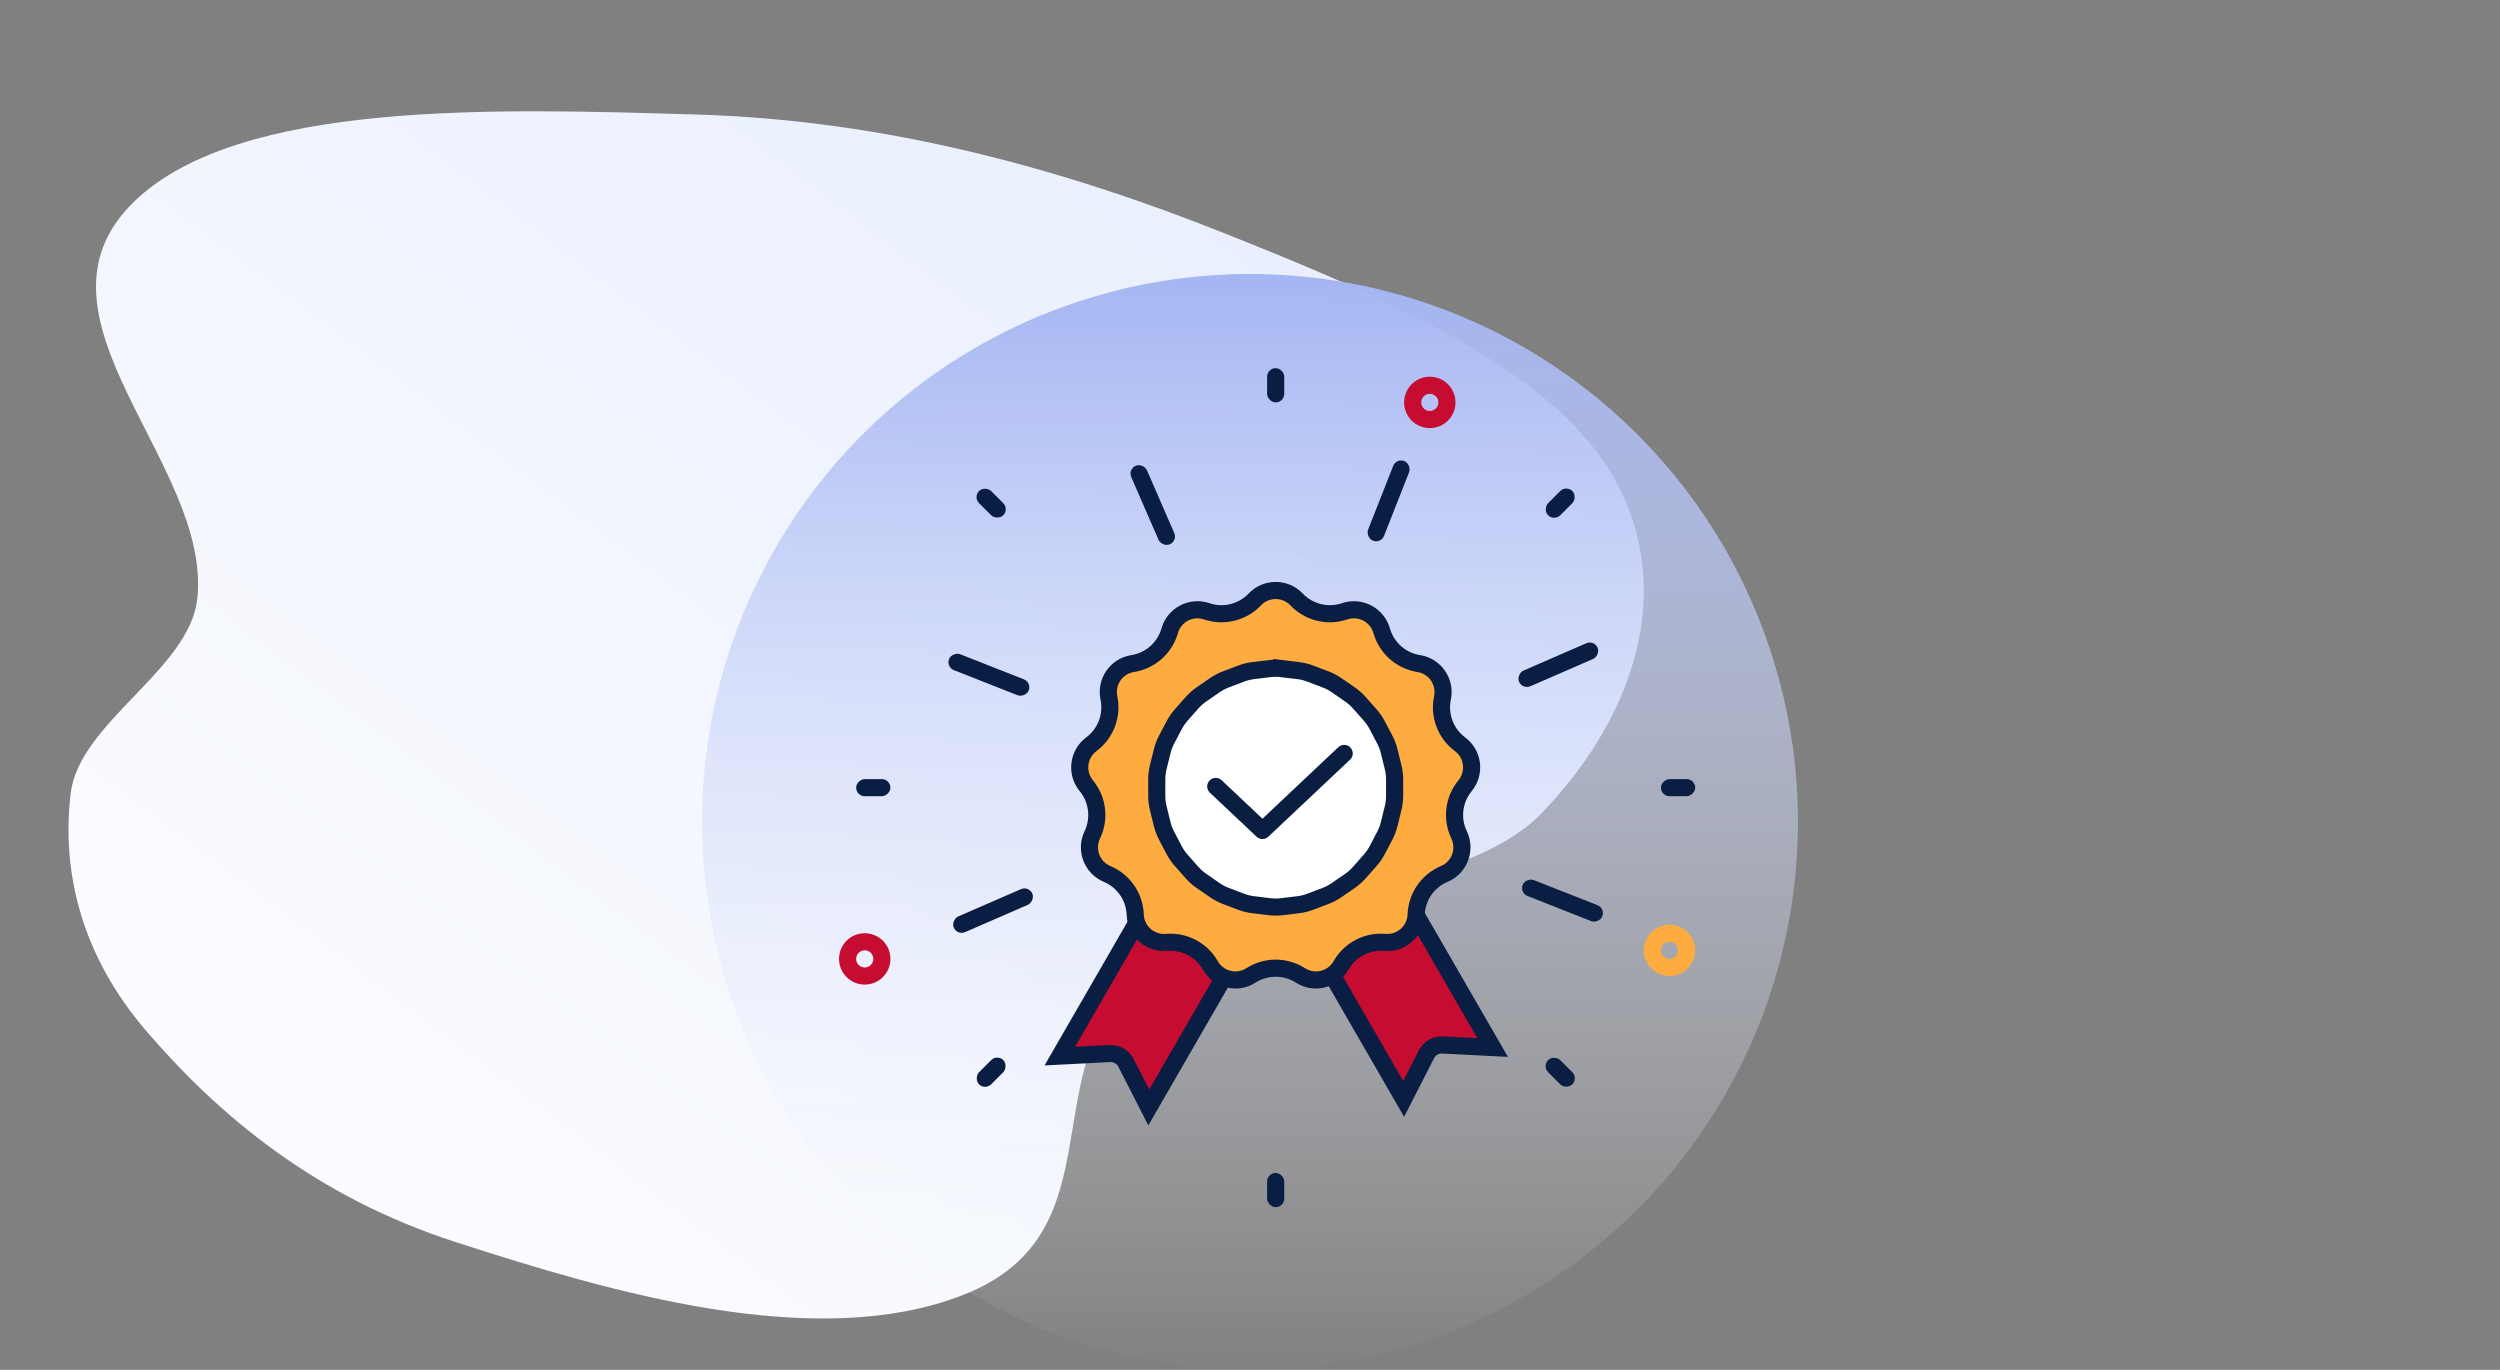 <?xml version="1.0" encoding="UTF-8" standalone="no"?>
<svg
   xmlns="http://www.w3.org/2000/svg"
   style="fill:none"
   version="1.1"
   viewBox="0 0 292 160"
   height="160"
   width="292">
  <rect x="0" y="0" width="292" height="160" fill="#808080" stroke="none"/>
  <path
     style="clip-rule:evenodd;fill:url(#paint0_linear);fill-rule:evenodd"
     id="path1209"
     d="m 81.358,13.377 c 22.361,0.657 42.996,6.43 61.768,13.912 18.697,7.453 38.506,15.912 45.591,28.88 6.898,12.628 2.406,27.314 -8.626,38.784 -9.689,10.072 -35.529,9.459 -46.837,18.876 -13.006,10.831 -2.272,30.208 -20.775,37.429 -17.262,6.735 -41.181,-0.338 -59.278,-6.19 -16.266,-5.259 -27.558,-14.677 -36.123,-24.657 -7.298,-8.502 -9.96,-18.135 -8.827,-27.719 0.983,-8.321 13.902,-14.457 14.795,-22.782 1.697,-15.815 -21.192,-32.971 -7.377,-46.364 12.324,-11.949 42.666,-10.846 65.689,-10.168 z" />
  <circle
     style="fill:url(#paint1_linear)"
     id="circle1211"
     r="64"
     cy="96"
     cx="146" />
  <mask
     fill="#fff"
     id="nnrtmo6b6a">
    <rect
       id="rect1213"
       transform="rotate(45,224.243,68)"
       rx="1"
       y="68"
       x="224.243"
       height="6"
       width="6" />
  </mask>
  <rect
     style="stroke:#31b478;stroke-width:4"
     id="rect1216"
     transform="rotate(45,208.243,29.373)"
     rx="1"
     mask="url(#nnrtmo6b6a)"
     y="68"
     x="224.243"
     height="6"
     width="6" />
  <circle
     style="stroke:#feab40;stroke-width:2"
     id="circle1218"
     r="2"
     cy="111"
     cx="195" />
  <mask
     fill="#fff"
     id="nm01n1hp5b">
    <rect
       id="rect1220"
       transform="rotate(45,133.243,68)"
       rx="1"
       y="68"
       x="133.243"
       height="6"
       width="6" />
  </mask>
  <rect
     style="stroke:#feab40;stroke-width:4"
     id="rect1223"
     transform="rotate(45,117.243,29.373)"
     rx="1"
     mask="url(#nm01n1hp5b)"
     y="68"
     x="133.243"
     height="6"
     width="6" />
  <mask
     fill="#fff"
     id="t9bs9490tc">
    <rect
       id="rect1225"
       transform="rotate(45,162.243,43)"
       rx="1"
       y="43"
       x="162.243"
       height="6"
       width="6" />
  </mask>
  <rect
     style="stroke:#2b57cd;stroke-width:4"
     id="rect1228"
     transform="rotate(45,146.243,4.373)"
     rx="1"
     mask="url(#t9bs9490tc)"
     y="43"
     x="162.243"
     height="6"
     width="6" />
  <circle
     style="stroke:#c60c30;stroke-width:2"
     id="circle1230"
     r="2"
     cy="112"
     cx="101" />
  <circle
     style="stroke:#c60c30;stroke-width:2"
     id="circle1232"
     r="2"
     cy="47"
     cx="167" />
  <path
     style="fill:#c60c30;stroke:#091e42;stroke-width:2"
     id="path1234"
     d="m 139.366,96.366 10.392,6 -15.58,26.986 -2.664,-5.212 c -0.359,-0.701 -1.096,-1.127 -1.883,-1.087 l -5.845,0.299 z" />
  <path
     style="fill:#c60c30;stroke:#091e42;stroke-width:2"
     id="path1236"
     d="m 158.758,95.366 -10.392,6 15.581,26.986 2.663,-5.212 c 0.359,-0.701 1.096,-1.127 1.884,-1.087 l 5.845,0.299 z" />
  <path
     style="fill:#feab40;stroke:#091e42;stroke-width:2"
     id="path1238"
     d="m 140.945,71.4 c 1.981,0.672 4.172,0.132 5.614,-1.384 1.328,-1.395 3.554,-1.395 4.882,0 1.442,1.516 3.633,2.056 5.614,1.384 1.825,-0.619 3.795,0.416 4.322,2.269 0.573,2.012 2.262,3.508 4.329,3.834 1.903,0.3 3.167,2.132 2.773,4.018 -0.429,2.047 0.372,4.157 2.05,5.406 1.546,1.15 1.814,3.36 0.589,4.846 -1.331,1.614 -1.603,3.855 -0.697,5.74 0.834,1.737 0.044,3.818 -1.731,4.565 -1.929,0.81 -3.211,2.668 -3.285,4.758 -0.069,1.926 -1.735,3.402 -3.654,3.237 -2.085,-0.178 -4.083,0.871 -5.12,2.688 -0.955,1.673 -3.117,2.205 -4.74,1.168 -1.763,-1.127 -4.019,-1.127 -5.782,0 -1.623,1.037 -3.785,0.505 -4.74,-1.168 -1.037,-1.817 -3.035,-2.866 -5.12,-2.688 -1.919,0.165 -3.585,-1.311 -3.654,-3.237 -0.074,-2.09 -1.356,-3.948 -3.285,-4.758 -1.775,-0.747 -2.565,-2.828 -1.731,-4.565 0.906,-1.885 0.634,-4.126 -0.697,-5.74 -1.225,-1.486 -0.957,-3.696 0.589,-4.846 1.678,-1.249 2.479,-3.359 2.05,-5.406 -0.394,-1.886 0.87,-3.718 2.773,-4.018 2.067,-0.326 3.756,-1.822 4.329,-3.834 0.527,-1.853 2.497,-2.888 4.322,-2.269 z" />
  <path
     style="fill:#ffffff;stroke:#091e42;stroke-width:2"
     id="path1240"
     d="m 149.723,78.095 1.902,0.231 c 0.481,0.059 0.952,0.175 1.405,0.346 l 1.792,0.68 c 0.452,0.171 0.882,0.397 1.28,0.672 l 1.577,1.088 c 0.399,0.275 0.762,0.597 1.083,0.96 l 1.271,1.434 c 0.321,0.362 0.596,0.762 0.821,1.19 l 0.891,1.697 c 0.225,0.428 0.397,0.883 0.513,1.353 l 0.458,1.86 c 0.116,0.47 0.175,0.952 0.175,1.436 v 1.916 c 0,0.484 -0.059,0.966 -0.175,1.436 l -0.458,1.86 c -0.116,0.47 -0.288,0.924 -0.513,1.353 l -0.891,1.697 c -0.225,0.428 -0.5,0.828 -0.821,1.19 l -1.271,1.434 c -0.321,0.363 -0.684,0.685 -1.083,0.96 l -1.577,1.088 c -0.398,0.275 -0.828,0.501 -1.28,0.672 l -1.792,0.68 c -0.453,0.171 -0.924,0.288 -1.405,0.346 l -1.902,0.231 c -0.48,0.058 -0.966,0.058 -1.446,0 l -1.902,-0.231 c -0.481,-0.058 -0.952,-0.175 -1.405,-0.346 l -1.792,-0.68 c -0.452,-0.171 -0.882,-0.397 -1.28,-0.672 l -1.577,-1.088 c -0.399,-0.275 -0.762,-0.597 -1.083,-0.96 l -1.271,-1.434 c -0.321,-0.362 -0.596,-0.762 -0.821,-1.19 l -0.891,-1.697 c -0.225,-0.428 -0.397,-0.883 -0.513,-1.353 l -0.458,-1.86 c -0.116,-0.47 -0.175,-0.952 -0.175,-1.436 v -1.916 c 0,-0.484 0.059,-0.966 0.175,-1.436 l 0.458,-1.86 c 0.116,-0.47 0.288,-0.924 0.513,-1.353 l 0.891,-1.697 c 0.225,-0.428 0.5,-0.828 0.821,-1.19 l 1.271,-1.434 c 0.321,-0.363 0.684,-0.685 1.083,-0.96 l 1.577,-1.088 c 0.398,-0.275 0.828,-0.5 1.28,-0.672 l 1.792,-0.68 c 0.453,-0.171 0.924,-0.287 1.405,-0.346 l 1.902,-0.23 c 0.48,-0.06 0.966,-0.06 1.446,0 z" />
  <path
     style="stroke:#091e40;stroke-width:2;stroke-linecap:round;stroke-linejoin:round"
     id="path1242"
     d="m 157,88 -9.545,9 -5.455,-5.143" />
  <rect
     style="fill:#091e42"
     id="rect1244"
     transform="rotate(21.493)"
     rx="1"
     y="-9.989"
     x="171.346"
     height="10"
     width="2" />
  <rect
     style="fill:#091e42"
     id="rect1246"
     rx="1"
     y="43"
     x="148"
     height="4"
     width="2" />
  <rect
     style="fill:#091e42"
     id="rect1248"
     transform="scale(-1)"
     rx="1"
     y="-141"
     x="-150"
     height="4"
     width="2" />
  <rect
     style="fill:#091e42"
     id="rect1250"
     transform="rotate(66.493)"
     rx="1"
     y="-140.94"
     x="142.796"
     height="10"
     width="2" />
  <rect
     style="fill:#091e42"
     id="rect1252"
     transform="rotate(45)"
     rx="1"
     y="-89.304"
     x="169.414"
     height="4"
     width="2" />
  <rect
     style="fill:#091e42"
     id="rect1254"
     transform="rotate(-113.507)"
     rx="1"
     y="58.94"
     x="-144.796"
     height="10"
     width="2" />
  <rect
     style="fill:#091e42"
     id="rect1256"
     transform="rotate(-135)"
     rx="1"
     y="-8.696"
     x="-171.414"
     height="4"
     width="2" />
  <rect
     style="fill:#091e42"
     id="rect1258"
     transform="rotate(111.493)"
     rx="1"
     y="-213.347"
     x="30.01"
     height="10"
     width="2" />
  <rect
     style="fill:#091e42"
     id="rect1260"
     transform="rotate(90)"
     rx="1"
     y="-198"
     x="90.999"
     height="4"
     width="2" />
  <rect
     style="fill:#091e42"
     id="rect1262"
     transform="rotate(-68.507)"
     rx="1"
     y="131.346"
     x="-32.011"
     height="10"
     width="2" />
  <rect
     style="fill:#091e42"
     id="rect1264"
     transform="rotate(-90)"
     rx="1"
     y="100"
     x="-92.999"
     height="4"
     width="2" />
  <rect
     style="fill:#091e42"
     id="rect1266"
     transform="rotate(135)"
     rx="1"
     y="-219.412"
     x="-41.304"
     height="4"
     width="2" />
  <rect
     style="fill:#091e42"
     id="rect1268"
     transform="rotate(-23.507)"
     rx="1"
     y="102.796"
     x="98.939"
     height="10"
     width="2" />
  <rect
     style="fill:#091e42"
     id="rect1270"
     transform="rotate(-45)"
     rx="1"
     y="121.412"
     x="39.304"
     height="4"
     width="2" />
  <defs
     id="defs1282">
    <linearGradient
       gradientTransform="translate(-32)"
       gradientUnits="userSpaceOnUse"
       y2="120.458"
       y1="-56.658"
       x2="-4.301"
       x1="129.803"
       id="paint0_linear">
      <stop
         id="stop1272"
         stop-color="#E5ECFD" />
      <stop
         id="stop1274"
         stop-color="#fff"
         offset="1" />
    </linearGradient>
    <linearGradient
       gradientTransform="translate(-32)"
       gradientUnits="userSpaceOnUse"
       y2="160"
       y1="32"
       x2="114"
       x1="114"
       id="paint1_linear">
      <stop
         id="stop1277"
         stop-color="#A4B5F2" />
      <stop
         id="stop1279"
         stop-opacity=".01"
         stop-color="#fff"
         offset="1" />
    </linearGradient>
  </defs>
</svg>
